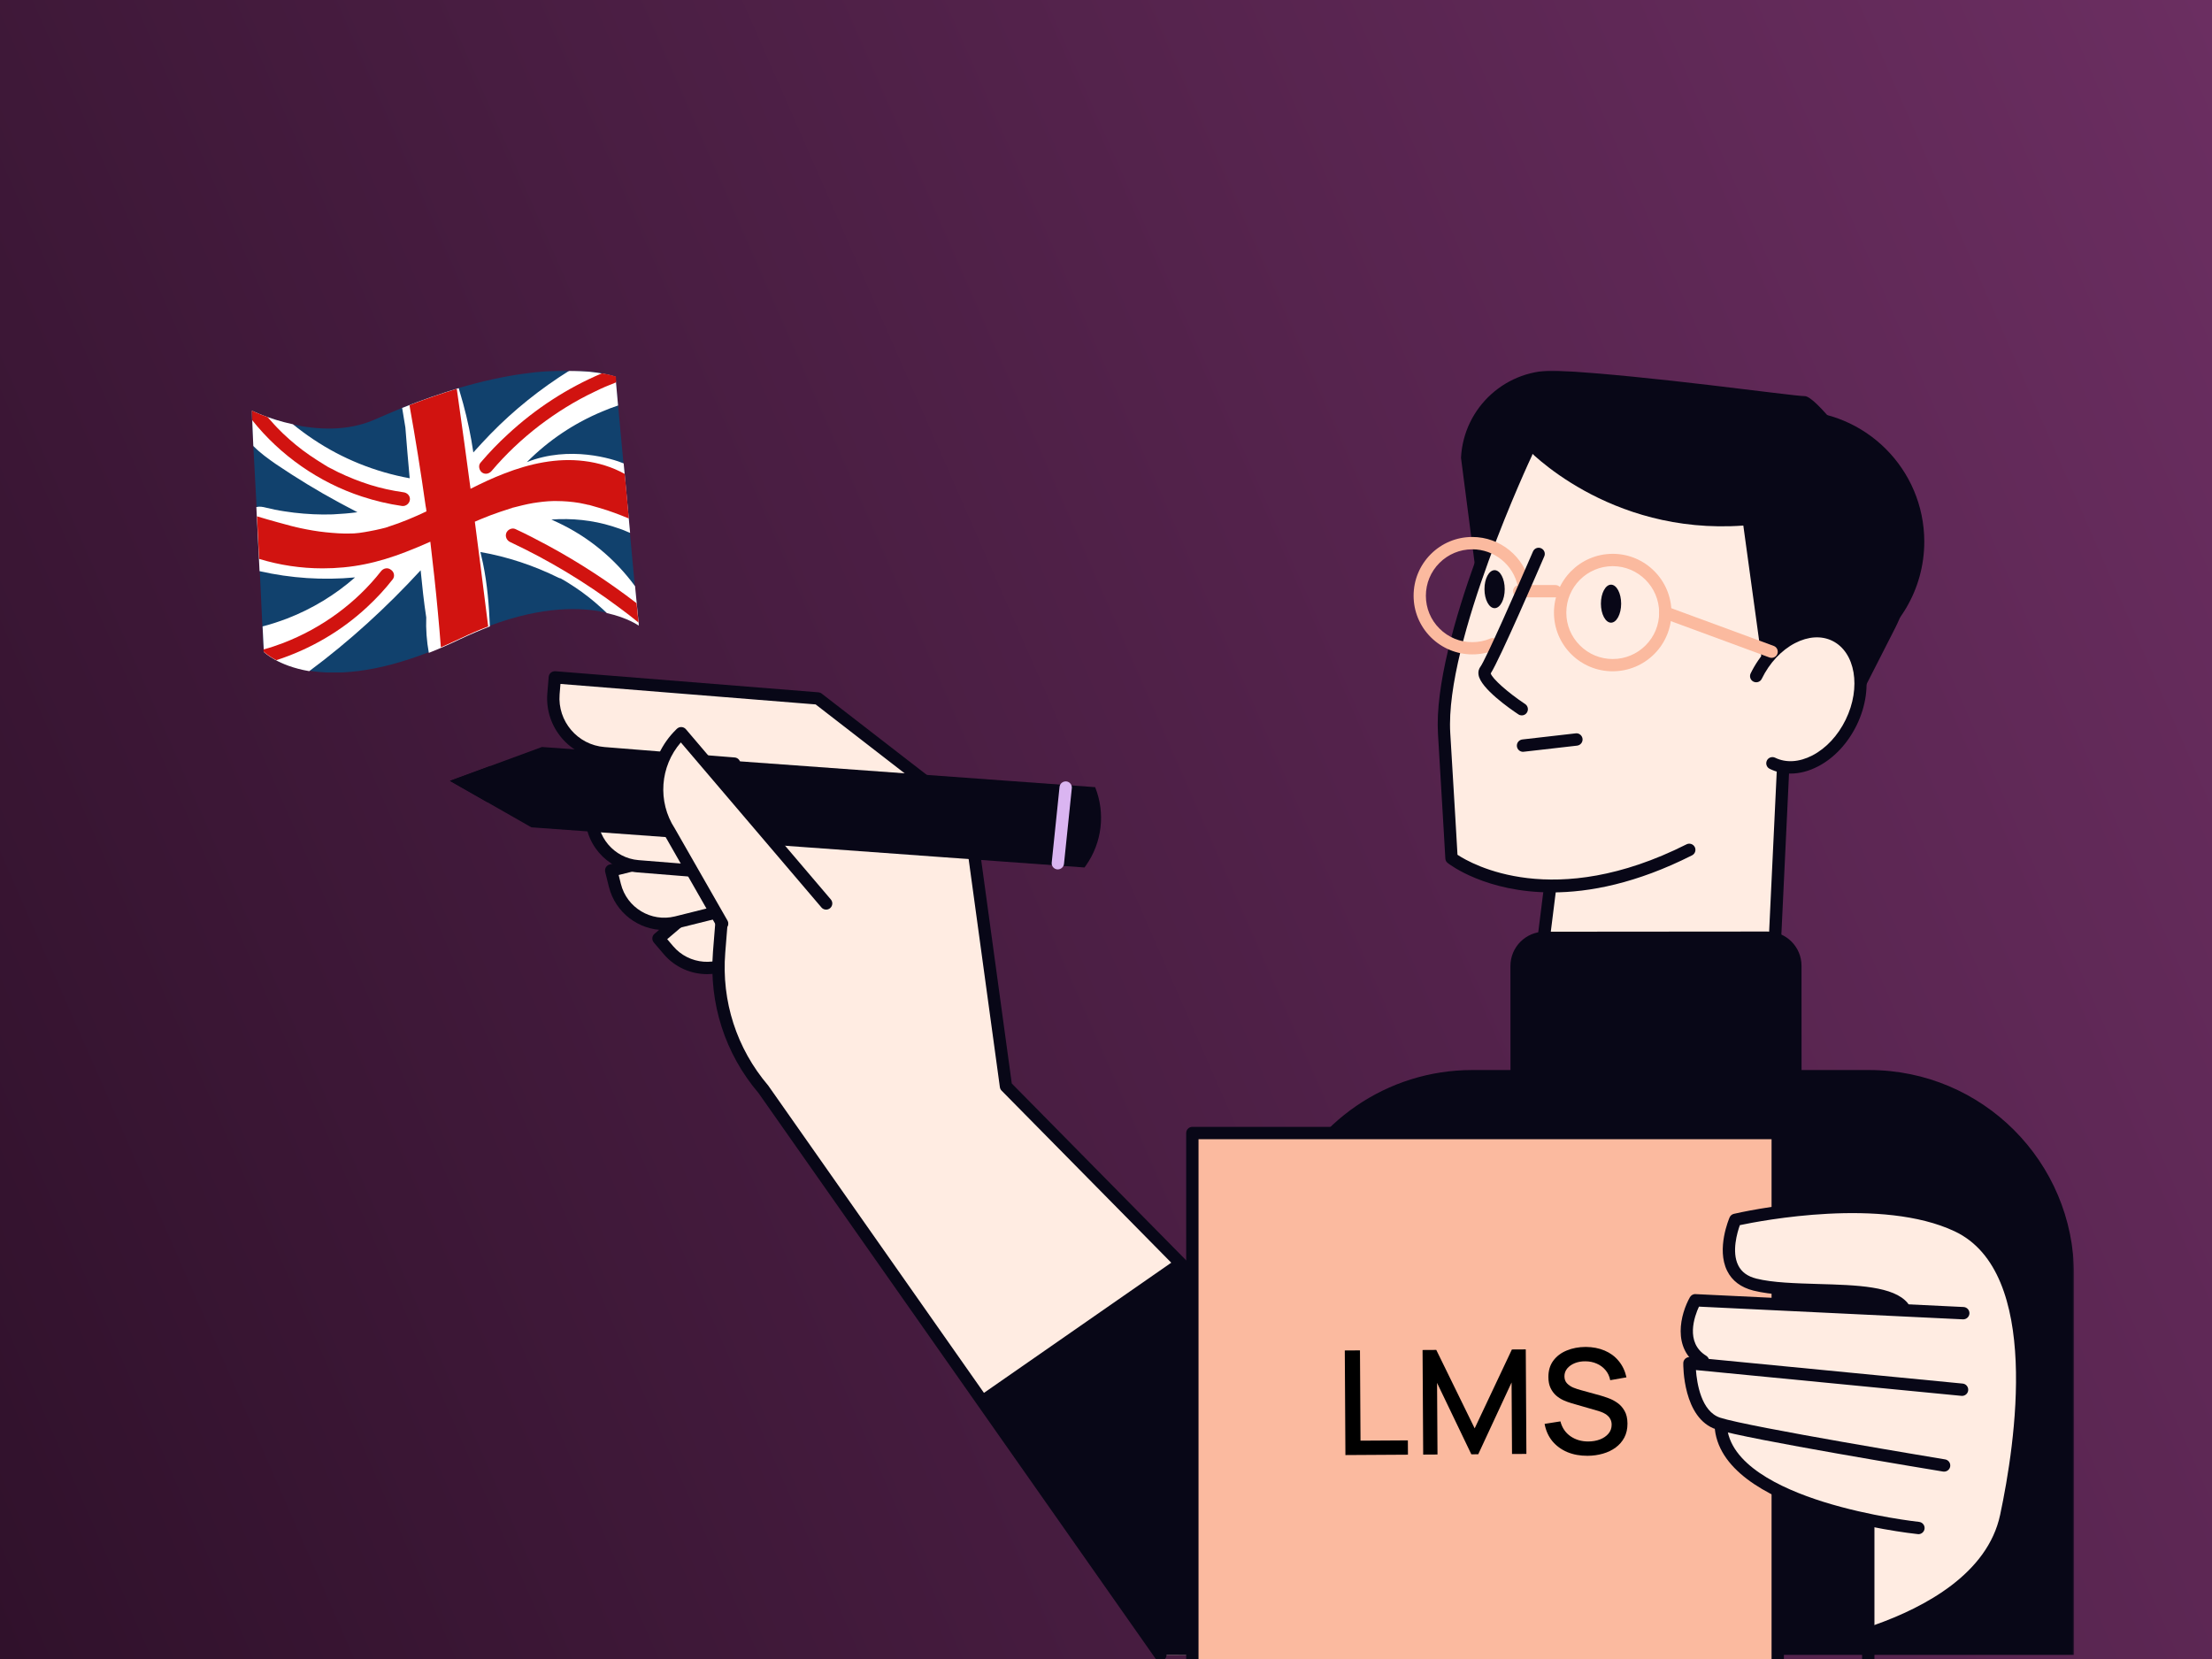<svg width="800" height="600" viewBox="0 0 800 600" fill="none" xmlns="http://www.w3.org/2000/svg">
<rect x="0" y="0" width="800" height="600" fill="#808080" stroke="none"/>
<g clip-path="url(#clip0_685_216)">
<rect width="800" height="600" fill="url(#paint0_linear_685_216)"/>
<mask id="mask0_685_216" style="mask-type:luminance" maskUnits="userSpaceOnUse" x="91" y="134" width="660" height="474">
<path d="M750.116 134H91V607.402H750.116V134Z" fill="white"/>
</mask>
<g mask="url(#mask0_685_216)">
<g clip-path="url(#clip1_685_216)">
<path d="M231 226.167C231 226.167 227.111 223.289 219.411 221.578C210.467 219.556 196.389 219.089 177.1 226.322C176.867 226.4 176.711 226.478 176.478 226.556C173.211 227.8 169.789 229.278 166.211 230.989C163.878 232.078 161.544 233.167 159.367 234.1C157.889 234.722 156.411 235.345 155.011 235.889C135.489 243.511 121.411 244.134 111.844 242.578C106.556 241.722 102.667 240.167 100.022 238.767C96.911 237.134 95.433 235.656 95.433 235.656L95.356 234.878L94.889 226.4L93.956 206.411L93.722 202.134L92.944 186.734L92.789 183.234L91.622 161.3L91.156 151.889L91 148.467C91 148.467 93.178 149.556 96.833 150.878C99.322 151.734 102.433 152.745 105.933 153.522C114.567 155.389 125.611 156.167 135.722 151.656C139.067 150.178 142.256 148.856 145.367 147.534C146.3 147.145 147.156 146.834 148.011 146.445C154.078 144.111 159.833 142.167 165.122 140.534C165.356 140.456 165.511 140.378 165.744 140.378C183.167 135.245 196.467 133.922 205.8 134C210.856 134 214.744 134.467 217.467 134.934C220.811 135.478 222.522 136.1 222.522 136.1L222.756 138.2L223.533 146.522L225.478 167.522L225.867 171.334L226.8 181.367V181.522L227.344 187.511L227.811 192.722L229.6 212.011L230.144 218.156L230.767 225.078L231 226.167Z" fill="#11416D"/>
<path d="M229.678 212.011C222.444 202.133 212.8 194.122 201.6 188.911C200.9 188.6 200.122 188.211 199.422 187.9C206.811 187.356 214.356 188.133 221.356 190.311C223.3 190.933 225.244 191.556 227.111 192.411C227.344 192.489 227.656 192.645 227.889 192.722L225.556 167.6C221.667 165.967 206.033 160.989 190.556 167.133C198.333 159.278 207.744 152.978 217.933 148.778C219.722 148 221.589 147.3 223.456 146.678H223.533L222.6 136.256C222.6 136.256 217.078 134.156 205.878 134.078C195.533 140.533 185.889 148.233 177.333 157.022C175.233 159.2 173.211 161.378 171.189 163.633C170.333 157.722 169.089 151.811 167.533 146.056C166.989 144.189 166.444 142.245 165.9 140.378C159.6 142.245 152.833 144.578 145.444 147.533C145.833 149.867 146.222 152.278 146.611 154.611C147.078 160.756 147.622 166.9 148.167 172.967C135.722 170.711 123.744 165.889 113.322 158.889C110.756 157.178 108.344 155.389 105.933 153.445C97.222 151.578 91 148.467 91 148.467L91.622 161.3C94.111 163.867 96.989 165.889 99.867 167.911C107.256 172.889 114.878 177.556 122.656 181.756C124.833 182.922 127.011 184.089 129.267 185.256C126.311 185.645 123.356 185.878 120.322 186.033C115.656 186.189 110.989 185.956 106.322 185.411C103.989 185.1 101.656 184.789 99.4 184.322C98.389 184.089 97.3 183.856 96.289 183.622C95.044 183.311 93.878 183.078 92.711 183.389L93.878 206.567C105.156 209.133 116.822 209.911 128.411 208.822C121.256 215.122 112.933 220.178 103.911 223.678C100.8 224.845 98 225.778 94.967 226.556L95.433 235.811C95.433 235.811 100.411 240.789 111.844 242.733C126.389 231.922 139.844 219.633 152.133 206.256C152.678 211.933 153.3 217.689 154.156 223.289C154 227.567 154.311 231.845 155.089 236.122C158.667 234.722 162.4 233.089 166.289 231.222C170.1 229.433 173.756 227.878 177.178 226.556C176.867 218.933 176.244 211.311 174.689 203.767C174.378 202.367 174.067 201.045 173.756 199.645C183.556 201.356 193.122 204.545 202.067 208.978C202.3 209.133 202.611 209.133 202.844 209.211C202.922 209.289 203 209.289 203.078 209.367C204.789 210.3 206.422 211.389 207.978 212.4C211.244 214.578 214.433 217.067 217.311 219.711C218.089 220.411 218.789 221.033 219.489 221.733C227.189 223.445 231.078 226.322 231.078 226.322L229.678 212.011ZM97.611 202.056C97.611 201.9 97.611 201.822 97.689 201.667C97.689 201.822 97.767 201.9 97.767 202.056C97.689 202.056 97.611 202.056 97.611 202.056ZM125.767 203.767C126 203.533 126.156 203.222 126.233 202.911C126.311 203.145 126.311 203.378 126.389 203.689C126.156 203.767 126 203.767 125.767 203.767Z" fill="white"/>
<path d="M227.423 187.511C224.001 186.111 220.579 184.789 217.079 183.778C215.756 183.389 214.356 183 213.034 182.611C212.956 182.611 212.956 182.611 212.879 182.611C212.723 182.611 212.645 182.534 212.49 182.534C212.256 182.456 212.101 182.456 211.868 182.378C211.09 182.222 210.39 182.067 209.612 181.911C206.812 181.445 204.012 181.211 201.212 181.211C200.901 181.211 200.59 181.211 200.279 181.211C200.201 181.211 200.123 181.211 200.045 181.211C199.423 181.211 198.879 181.289 198.256 181.289C197.012 181.367 195.768 181.522 194.601 181.678C192.112 181.989 189.701 182.534 187.29 183.156C186.668 183.311 186.045 183.467 185.423 183.622C185.345 183.622 185.268 183.622 185.19 183.7C185.19 183.7 185.19 183.7 185.268 183.7C185.034 183.778 184.723 183.856 184.49 183.934C183.323 184.322 182.079 184.711 180.912 185.1C178.579 185.878 176.168 186.811 173.912 187.745C173.212 188.056 172.434 188.367 171.734 188.678C172.356 193.734 173.056 198.711 173.679 203.767C174.612 211.389 175.623 219.011 176.556 226.556C173.29 227.8 169.868 229.278 166.29 230.989C163.956 232.078 161.623 233.167 159.445 234.1C159.134 229.822 158.745 225.545 158.356 221.345C157.579 212.867 156.645 204.389 155.634 195.911C152.679 197.234 149.723 198.478 146.69 199.645C141.868 201.511 136.89 203.067 131.834 204.078C126.856 205.089 121.723 205.556 116.668 205.556C108.812 205.556 101.112 204.389 93.723 202.134L92.945 186.734C95.434 187.511 98.001 188.211 100.49 188.911C102.045 189.3 103.523 189.767 105.079 190.156C105.468 190.234 105.856 190.389 106.323 190.467C106.323 190.467 106.323 190.467 106.401 190.467C106.479 190.467 106.634 190.545 106.634 190.545C107.334 190.7 107.956 190.856 108.656 191.011C111.612 191.634 114.645 192.178 117.679 192.489C119.234 192.645 120.79 192.8 122.345 192.878C123.045 192.878 123.668 192.956 124.368 192.956C124.834 192.956 125.301 192.956 125.69 192.956C125.768 192.956 126.079 192.956 126.234 192.956C126.234 192.956 126.156 192.956 126.079 192.956C128.645 193.034 131.29 192.567 133.779 192.1C135.101 191.867 136.501 191.556 137.823 191.245C138.368 191.089 138.834 191.011 139.379 190.856C139.379 190.856 139.379 190.856 139.456 190.856C139.456 190.856 139.534 190.856 139.612 190.778C139.923 190.7 140.234 190.622 140.545 190.467C145.212 188.989 149.801 187.045 154.234 184.945C154.156 184.245 154.079 183.622 153.923 182.922C152.212 170.789 150.268 158.656 148.09 146.522C154.156 144.189 159.912 142.245 165.201 140.611C166.134 147.3 167.068 153.989 168.001 160.678C168.701 166.045 169.479 171.411 170.179 176.778C174.223 174.756 178.268 172.811 182.39 171.256C191.568 167.678 201.445 165.5 211.323 166.745C216.456 167.367 221.512 168.922 225.945 171.411L226.879 181.445V181.6L227.423 187.511Z" fill="#D11310"/>
<path d="M222.837 138.278C220.193 139.289 217.626 140.378 215.137 141.622C207.904 145.045 201.448 149.089 195.071 153.911C188.615 158.889 182.937 164.256 177.804 170.322C176.948 171.333 175.471 171.722 174.304 170.867C173.293 170.089 172.904 168.378 173.759 167.367C176.871 163.711 180.137 160.289 183.637 157.1C193.593 147.845 205.182 140.3 217.704 135.011C221.048 135.556 222.759 136.178 222.759 136.178L222.837 138.278Z" fill="#D11310"/>
<path d="M230.924 225.156C228.669 223.289 226.335 221.5 224.002 219.789C211.635 210.534 198.491 202.6 184.569 196.067C183.324 195.522 182.624 194.122 183.091 192.8C183.557 191.556 185.113 190.778 186.357 191.322C190.402 193.189 194.291 195.211 198.18 197.311C209.38 203.378 220.113 210.378 230.224 218.156L230.924 225.156Z" fill="#D11310"/>
<path d="M142.026 209.522C139.226 213.1 136.192 216.367 132.848 219.478C123.437 228.267 112.159 234.8 99.948 238.767C96.837 237.133 95.359 235.656 95.359 235.656L95.281 234.878C97.692 234.256 99.948 233.478 102.437 232.544C116.359 227.178 128.726 218.156 137.826 206.567C138.681 205.478 140.237 205.167 141.326 206.022C142.57 206.8 142.881 208.433 142.026 209.522Z" fill="#D11310"/>
<path d="M148.244 180.745C148.089 182.067 146.844 183.156 145.444 183C140.544 182.3 135.644 181.133 130.9 179.578C115.422 174.522 101.344 164.722 91.156 151.889L91 148.467C91 148.467 93.178 149.556 96.833 150.878C97.144 151.267 97.456 151.656 97.844 152.045C98.622 152.9 99.4 153.833 100.256 154.689C100.644 155.078 101.033 155.467 101.422 155.856C101.656 156.089 101.889 156.322 102.122 156.556C102.2 156.633 102.356 156.789 102.356 156.789C105.389 159.667 108.578 162.311 112 164.645C113.711 165.811 115.5 166.978 117.289 168.067C117.756 168.378 118.222 168.611 118.689 168.922C118.922 169 119.078 169.156 119.311 169.233C119.389 169.311 119.778 169.467 119.778 169.467C120.633 169.933 121.489 170.322 122.344 170.789C126.078 172.578 129.967 174.133 133.933 175.378C137.978 176.622 141.556 177.4 145.833 178.022C147.311 178.178 148.4 179.345 148.244 180.745Z" fill="#D11310"/>
</g>
<path d="M664.235 228.588C652.944 222.809 645.447 226.423 641.14 230.484C640.538 231.042 639.98 231.645 639.444 232.27C644.175 207.792 640.672 189.205 629.024 176.888C618.894 166.177 602.315 160.309 581.028 159.885C565.051 159.572 551.886 162.451 551.753 162.496C551.351 162.585 551.016 162.852 550.838 163.209C549.544 165.976 518.885 231.221 520.96 265.383C523.035 299.589 523.615 310.411 523.615 310.411C523.638 310.791 523.816 311.147 524.129 311.371C524.329 311.527 536.78 320.943 559.205 321.568L555.546 350.799C555.501 351.2 555.635 351.602 555.903 351.892C556.26 352.271 561.727 357.56 580.336 357.537C593.456 357.537 613.092 354.882 642.077 346.023C642.613 345.867 642.992 345.376 643.015 344.818L646.161 278.726C655.22 279.44 665.328 272.858 670.705 261.835C677.266 248.425 674.41 233.809 664.235 228.588Z" fill="#FFECE2"/>
<path d="M648.506 148.504C637.059 148.504 626.572 152.565 618.383 159.326C649.488 167.984 672.426 197.349 672.448 232.269C672.448 233.809 672.381 235.326 672.314 236.843C686.439 228.632 695.944 213.369 695.944 195.853C695.9 169.68 674.68 148.482 648.506 148.504Z" fill="#080717"/>
<path d="M640.181 260.541L669.144 259.069L685.455 227.049C693.51 211.229 692.171 192.218 681.907 177.736C670.483 161.604 656.626 143.262 652.699 143.262C648.236 143.262 595.956 135.765 563.333 134.069C544.97 133.109 529.328 147.211 528.391 165.575L533.389 204.177L552.088 162.05C552.088 162.05 581.363 193.623 630.497 190.076L640.181 260.541Z" fill="#080717"/>
<path d="M583.258 242.781C577.59 242.781 572.257 240.572 568.241 236.578C564.225 232.562 562.016 227.229 562.016 221.561C562.016 209.847 571.521 200.319 583.236 200.296C583.236 200.296 583.236 200.296 583.258 200.296C594.972 200.296 604.5 209.824 604.5 221.516C604.5 227.184 602.291 232.517 598.297 236.533C594.281 240.55 588.948 242.759 583.258 242.781ZM583.258 204.759C573.998 204.759 566.478 212.301 566.478 221.561C566.478 226.046 568.219 230.264 571.409 233.432C574.578 236.601 578.795 238.341 583.258 238.341C583.258 238.341 583.258 238.341 583.28 238.341C587.765 238.341 591.982 236.578 595.151 233.41C598.32 230.241 600.06 226.024 600.06 221.539C600.015 212.279 592.496 204.759 583.258 204.759Z" fill="#FBBA9F"/>
<path d="M550.816 271.901C549.701 271.901 548.741 271.053 548.607 269.915C548.473 268.688 549.344 267.595 550.571 267.438L569.872 265.229C571.099 265.073 572.193 265.966 572.349 267.193C572.483 268.42 571.612 269.514 570.385 269.67L551.084 271.879C550.995 271.901 550.906 271.901 550.816 271.901Z" fill="#080717"/>
<path d="M641.017 276.05C650.5 280.691 663.241 274.064 669.489 261.278C675.737 248.493 673.104 234.391 663.62 229.75C654.137 225.108 641.396 231.736 635.148 244.521L641.017 276.05Z" fill="#FFECE2"/>
<path d="M647.562 279.776C644.929 279.776 642.385 279.218 640.043 278.058C638.927 277.522 638.481 276.183 639.016 275.067C639.552 273.952 640.89 273.506 642.006 274.041C645.933 275.96 650.708 275.67 655.461 273.216C660.415 270.65 664.699 266.053 667.51 260.296C673.2 248.648 671.014 235.841 662.668 231.757C658.741 229.838 653.966 230.128 649.213 232.583C644.26 235.149 639.976 239.745 637.164 245.502C636.629 246.618 635.29 247.064 634.174 246.529C633.058 245.993 632.612 244.654 633.148 243.539C636.383 236.934 641.337 231.623 647.138 228.633C653.163 225.51 659.366 225.197 664.587 227.763C675.164 232.918 678.265 248.403 671.482 262.282C668.247 268.887 663.293 274.197 657.492 277.187C654.189 278.906 650.798 279.776 647.562 279.776Z" fill="#080717"/>
<path d="M549.45 216.049C548.223 216.049 547.219 215.045 547.219 213.818C547.219 212.591 548.223 211.587 549.45 211.587H562.526C563.753 211.587 564.757 212.591 564.757 213.818C564.757 215.045 563.753 216.049 562.526 216.049H549.45Z" fill="#FBBA9F"/>
<path d="M578.992 218.325C578.992 222.118 580.643 225.197 582.652 225.197C584.66 225.197 586.311 222.118 586.311 218.325C586.311 214.532 584.66 211.452 582.652 211.452C580.643 211.452 578.992 214.532 578.992 218.325Z" fill="#080717"/>
<path d="M536.883 213.081C536.883 216.874 538.534 219.953 540.542 219.953C542.573 219.953 544.202 216.874 544.202 213.081C544.202 209.287 542.551 206.208 540.542 206.208C538.512 206.208 536.861 209.287 536.883 213.081Z" fill="#080717"/>
<path d="M640.736 237.914C640.49 237.914 640.222 237.87 639.955 237.78L601.486 223.611C600.326 223.187 599.746 221.893 600.17 220.755C600.594 219.595 601.888 218.993 603.026 219.439L641.494 233.608C642.655 234.032 643.235 235.326 642.811 236.464C642.498 237.357 641.65 237.914 640.736 237.914Z" fill="#FBBA9F"/>
<path d="M561.282 322.751C537.563 322.751 524.42 312.777 523.572 312.108C523.059 311.706 522.747 311.126 522.725 310.479C522.725 310.479 522.122 299.657 520.069 265.451C517.994 231.043 548.742 165.598 550.036 162.831C550.572 161.716 551.888 161.247 553.004 161.76C554.12 162.296 554.588 163.612 554.075 164.728C553.763 165.397 522.501 231.914 524.51 265.161C526.228 293.342 526.919 305.659 527.12 309.14C532.252 312.532 561.974 329.513 609.948 305.369C611.041 304.812 612.38 305.258 612.938 306.351C613.496 307.444 613.049 308.783 611.956 309.341C591.852 319.494 574.849 322.751 561.282 322.751Z" fill="#080717"/>
<path d="M641.696 347.029C641.651 347.029 641.629 347.029 641.584 347.029C640.357 346.962 639.397 345.913 639.464 344.686L642.633 277.991C642.7 276.764 643.771 275.805 644.976 275.871C646.203 275.938 647.162 276.987 647.096 278.214L643.927 344.909C643.86 346.092 642.878 347.029 641.696 347.029Z" fill="#080717"/>
<path d="M556.867 353.229C556.777 353.229 556.688 353.229 556.577 353.207C555.349 353.051 554.479 351.935 554.635 350.708L558.406 320.585C558.562 319.357 559.678 318.509 560.905 318.643C562.133 318.799 563.003 319.915 562.847 321.142L559.076 351.265C558.942 352.403 557.982 353.229 556.867 353.229Z" fill="#080717"/>
<path d="M532.492 236.666C526.825 236.666 521.492 234.457 517.475 230.463C513.459 226.447 511.25 221.114 511.25 215.446C511.25 209.778 513.459 204.446 517.453 200.429C521.47 196.413 526.802 194.204 532.47 194.204C532.47 194.204 532.47 194.204 532.492 194.204C542.533 194.204 551.28 201.322 553.311 211.162C553.556 212.367 552.775 213.549 551.57 213.795C550.365 214.04 549.183 213.259 548.937 212.054C547.353 204.289 540.436 198.666 532.492 198.666C532.492 198.666 532.492 198.666 532.47 198.666C527.985 198.666 523.768 200.429 520.599 203.597C517.431 206.766 515.69 210.983 515.69 215.468C515.69 219.953 517.431 224.17 520.622 227.339C523.79 230.507 528.007 232.248 532.47 232.248C534.746 232.248 536.933 231.802 539.008 230.931C540.146 230.463 541.462 230.976 541.931 232.114C542.422 233.252 541.886 234.546 540.748 235.037C538.16 236.108 535.371 236.666 532.492 236.666Z" fill="#FBBA9F"/>
<path d="M550.367 258.732C549.943 258.732 549.519 258.62 549.139 258.353C545.971 256.255 535.573 248.981 534.747 244.139C534.502 242.711 534.97 241.729 535.417 241.127C537.224 238.717 548.024 214.284 554.428 199.445C554.919 198.307 556.235 197.794 557.351 198.285C558.489 198.776 559.002 200.092 558.511 201.208C556.838 205.113 542.289 238.761 539.143 243.537C539.634 245.389 545.302 250.454 551.594 254.627C552.62 255.318 552.888 256.701 552.219 257.728C551.795 258.397 551.081 258.732 550.367 258.732Z" fill="#080717"/>
<path d="M639.179 402.634L558.694 402.701C551.844 402.701 546.288 397.167 546.288 390.317L546.266 349.372C546.266 342.522 551.799 336.965 558.65 336.965L639.134 336.899C645.984 336.899 651.54 342.432 651.54 349.282L651.563 390.228C651.585 397.078 646.029 402.634 639.179 402.634Z" fill="#080717"/>
<path d="M426.344 598.499H750.111V461.116C750.111 420.17 716.931 386.99 675.986 386.99H532.422C501.808 386.99 474.34 405.823 463.295 434.362L426.344 598.499Z" fill="#080717"/>
<path d="M281.31 302.668L238.156 339.418L241.749 343.635C248.331 351.356 259.912 352.293 267.632 345.711L293.047 324.067L281.31 302.668Z" fill="#FFECE2"/>
<path d="M255.76 352.316C249.936 352.316 244.134 349.861 240.051 345.086L236.459 340.869C235.655 339.932 235.767 338.526 236.704 337.723L279.858 300.973C280.372 300.526 281.041 300.348 281.71 300.482C282.38 300.593 282.938 301.017 283.272 301.597L295.009 322.996C295.522 323.933 295.299 325.093 294.496 325.763L269.081 347.407C265.221 350.709 260.468 352.316 255.76 352.316ZM241.301 339.664L243.443 342.186C249.2 348.969 259.419 349.772 266.18 344.015L290.212 323.554L280.662 306.149L241.301 339.664Z" fill="#080717"/>
<path d="M276.049 301.107L221.047 314.83L222.386 320.208C224.84 330.048 234.814 336.028 244.654 333.573L277.054 325.496L276.049 301.107Z" fill="#FFECE2"/>
<path d="M240.213 336.362C230.975 336.362 222.563 330.092 220.22 320.743L218.881 315.365C218.747 314.785 218.837 314.183 219.127 313.669C219.439 313.156 219.93 312.799 220.51 312.643L275.513 298.92C276.16 298.764 276.851 298.898 277.387 299.299C277.922 299.701 278.257 300.326 278.279 300.995L279.284 325.384C279.328 326.433 278.614 327.392 277.588 327.638L245.189 335.715C243.538 336.161 241.864 336.362 240.213 336.362ZM223.745 316.459L224.549 319.672C226.713 328.307 235.482 333.573 244.118 331.431L274.754 323.777L273.928 303.941L223.745 316.459Z" fill="#080717"/>
<path d="M419.678 598.5L276.158 394.02C264.421 380.23 258.642 362.357 260.092 344.328L265.559 276.16L218.455 272.389C207.499 271.519 199.31 261.902 200.181 250.946L200.671 244.944L295.838 252.575L350.395 294.792L363.805 392.837L566.589 598.5H419.678Z" fill="#FFECE2"/>
<path d="M419.676 600.731C418.984 600.731 418.292 600.396 417.846 599.772L274.326 395.314C262.255 381.145 256.364 362.915 257.859 344.171L263.147 278.235L218.253 274.643C206.07 273.661 196.966 262.973 197.948 250.79L198.438 244.81C198.483 244.23 198.773 243.672 199.219 243.292C199.666 242.913 200.246 242.735 200.848 242.757L296.015 250.388C296.439 250.433 296.863 250.589 297.198 250.857L351.754 293.074C352.222 293.431 352.513 293.966 352.602 294.546L365.923 391.855L568.194 596.983C569.064 597.853 569.042 599.281 568.172 600.129C567.302 600.999 565.873 600.977 565.026 600.106L362.241 394.444C361.907 394.109 361.683 393.663 361.616 393.172L348.318 296.041L294.989 254.762L202.7 247.354L202.388 251.125C201.607 260.853 208.881 269.399 218.61 270.18L265.713 273.951C266.941 274.04 267.855 275.134 267.766 276.361L262.299 344.528C260.894 362.111 266.405 379.181 277.83 392.592L421.483 597.228C422.197 598.232 421.952 599.638 420.948 600.33C420.568 600.597 420.122 600.731 419.676 600.731Z" fill="#080717"/>
<path d="M270.893 292.517L214.396 287.987L213.949 293.521C213.146 303.628 220.688 312.487 230.796 313.29L264.065 315.968L270.893 292.517Z" fill="#FFECE2"/>
<path d="M264.064 318.199C263.998 318.199 263.953 318.199 263.886 318.199L230.617 315.521C219.304 314.606 210.825 304.655 211.739 293.342L212.186 287.808C212.275 286.581 213.346 285.666 214.596 285.755L271.093 290.285C271.763 290.329 272.365 290.686 272.744 291.244C273.124 291.802 273.235 292.494 273.057 293.141L266.229 316.57C265.939 317.552 265.046 318.199 264.064 318.199ZM216.448 290.396L216.18 293.698C215.466 302.557 222.115 310.367 230.974 311.081L262.436 313.602L267.992 294.546L216.448 290.396Z" fill="#080717"/>
<path d="M396.073 284.685L196.01 270.159L162.719 282.409L192.172 299.211L392.235 313.737L392.726 313.045C398.572 304.767 399.844 294.101 396.073 284.685Z" fill="#080717"/>
<path d="M382.574 314.427C382.507 314.427 382.418 314.427 382.351 314.427C381.123 314.293 380.231 313.2 380.365 311.973L383.199 284.594C383.333 283.367 384.404 282.519 385.653 282.608C386.88 282.742 387.773 283.835 387.639 285.063L384.805 312.441C384.671 313.579 383.69 314.427 382.574 314.427Z" fill="#DAB5F1"/>
<path d="M177.312 277.032L162.719 282.41L176.263 290.13L177.312 277.032Z" fill="#080717"/>
<path d="M298.761 326.725L246.347 265.162L246.057 265.452C236.529 274.824 234.922 289.617 242.219 300.819L261.208 334.021L298.761 326.725Z" fill="#FFECE2"/>
<path d="M261.183 336.25C260.402 336.25 259.666 335.849 259.242 335.134L240.275 301.932C232.488 289.994 234.251 273.951 244.492 263.888L244.783 263.598C245.229 263.174 245.831 262.906 246.456 262.951C247.081 262.973 247.661 263.263 248.063 263.732L300.477 325.294C301.28 326.231 301.168 327.637 300.231 328.44C299.294 329.244 297.888 329.132 297.085 328.195L246.233 268.507C238.713 277.142 237.731 289.905 244.046 299.611L263.102 332.925C263.704 333.997 263.347 335.358 262.276 335.96C261.942 336.161 261.54 336.25 261.183 336.25Z" fill="#080717"/>
<path d="M426.257 454.825L355.211 504.205L419.674 598.501H566.586L426.257 454.825Z" fill="#080717"/>
<path d="M441.952 562.888C441.84 562.888 441.751 562.888 441.639 562.866C440.412 562.688 439.564 561.572 439.742 560.345L450.877 482.426C451.055 481.199 452.171 480.351 453.398 480.53C454.626 480.708 455.473 481.824 455.295 483.051L444.161 560.97C444.004 562.085 443.045 562.888 441.952 562.888Z" fill="#DAB5F1"/>
<path d="M642.732 409.771H431V601.221H642.732V409.771Z" fill="#FBBA9F"/>
<path d="M486.588 526.242L486.362 488.417L491.852 488.384L492.047 521.035L509.173 520.932L509.204 526.107L486.588 526.242ZM514.715 526.074L514.489 488.249L519.453 488.219L533.335 516.585L546.798 488.056L551.815 488.026L552.041 525.825L546.84 525.856L546.685 499.982L534.626 525.955L532.13 525.97L519.735 500.144L519.89 526.043L514.715 526.074ZM574.167 526.507C571.453 526.523 568.999 526.074 566.804 525.158C564.627 524.226 562.824 522.897 561.395 521.172C559.984 519.429 559.061 517.359 558.626 514.963L564.347 514.062C564.939 516.37 566.158 518.166 568.005 519.451C569.851 520.718 572 521.345 574.452 521.33C575.975 521.321 577.375 521.076 578.65 520.596C579.926 520.098 580.946 519.4 581.711 518.502C582.494 517.587 582.881 516.499 582.874 515.238C582.87 514.555 582.743 513.952 582.495 513.428C582.264 512.904 581.938 512.45 581.515 512.068C581.11 511.667 580.609 511.329 580.012 511.052C579.432 510.758 578.791 510.508 578.09 510.302L568.38 507.497C567.432 507.222 566.467 506.869 565.484 506.437C564.5 505.988 563.595 505.406 562.768 504.693C561.958 503.963 561.296 503.065 560.782 501.999C560.267 500.917 560.005 499.605 559.996 498.064C559.982 495.735 560.566 493.761 561.747 492.143C562.946 490.507 564.567 489.272 566.611 488.436C568.655 487.584 570.946 487.15 573.485 487.134C576.042 487.154 578.33 487.596 580.349 488.459C582.386 489.323 584.075 490.574 585.415 492.212C586.773 493.832 587.713 495.805 588.235 498.131L582.357 499.165C582.086 497.748 581.518 496.534 580.654 495.524C579.79 494.496 578.735 493.714 577.488 493.178C576.241 492.626 574.891 492.345 573.438 492.336C572.036 492.309 570.751 492.527 569.58 492.989C568.427 493.452 567.503 494.096 566.807 494.924C566.129 495.751 565.793 496.698 565.8 497.767C565.806 498.817 566.118 499.665 566.734 500.309C567.351 500.953 568.107 501.465 569.003 501.845C569.915 502.208 570.819 502.509 571.714 502.748L578.713 504.677C579.59 504.917 580.581 505.243 581.687 505.657C582.81 506.053 583.89 506.616 584.928 507.345C585.983 508.074 586.856 509.05 587.546 510.272C588.236 511.476 588.587 512.997 588.598 514.836C588.609 516.745 588.234 518.428 587.472 519.886C586.71 521.327 585.658 522.541 584.315 523.53C582.99 524.501 581.454 525.237 579.705 525.738C577.957 526.239 576.111 526.495 574.167 526.507Z" fill="black"/>
<path d="M642.941 603.455C641.714 603.455 640.71 602.451 640.71 601.224V412.006H433.463V601.224C433.463 602.451 432.459 603.455 431.231 603.455C430.004 603.455 429 602.451 429 601.224V409.775C429 408.547 430.004 407.543 431.231 407.543H642.941C644.168 407.543 645.173 408.547 645.173 409.775V601.224C645.173 602.451 644.168 603.455 642.941 603.455Z" fill="#080717"/>
<path d="M676.495 550.5V589.5C676.495 589.5 716.508 584.467 725.568 548.319C734.627 512.171 737.438 454.848 707.873 443.334C678.285 431.843 627.612 441.215 627.612 441.215C627.612 441.215 621.993 456.5 629.993 463.5C681.993 468.5 689.266 473.017 689.266 473.017L612.493 471C612.493 471 608.884 485.964 612.499 497.5C616.069 508.991 619.995 537 676.495 550.5Z" fill="#FFECE2"/>
<path d="M675.684 607.403C674.457 607.403 673.453 606.399 673.453 605.172V551.753C673.453 550.526 674.457 549.522 675.684 549.522C676.912 549.522 677.916 550.526 677.916 551.753V605.172C677.916 606.421 676.912 607.403 675.684 607.403Z" fill="#080717"/>
</g>
</g>
<path d="M678.759 592.029C677.845 592.029 676.974 591.449 676.662 590.534C676.26 589.373 676.863 588.102 678.023 587.678C696.231 581.229 718.879 569.091 723.386 547.826C728.898 521.942 738.314 460.112 706.919 445.318C680.723 432.979 636.877 441.48 629.246 443.087C628.309 445.697 626.211 452.704 628.644 457.613C629.849 460.045 632.013 461.629 635.248 462.432C641.094 463.905 649.484 464.128 657.584 464.374C671.642 464.776 684.918 465.155 689.961 471.291C690.742 472.25 690.608 473.656 689.648 474.437C688.689 475.218 687.283 475.084 686.502 474.125C682.754 469.573 669.321 469.171 657.45 468.837C649.105 468.591 640.47 468.346 634.155 466.761C629.625 465.623 626.412 463.214 624.627 459.576C620.7 451.611 625.341 440.744 625.542 440.275C625.832 439.628 626.39 439.159 627.082 439.003C629.179 438.512 678.76 427.133 708.793 441.279C722.985 447.951 744.294 470.8 727.737 548.741C722.784 572.036 698.775 585.067 679.496 591.873C679.25 592.006 679.005 592.029 678.759 592.029Z" fill="#080717"/>
<path d="M615.902 494.453C615.501 494.453 615.099 494.341 614.742 494.118C604.389 487.759 607.869 475.018 611.172 469.172C611.596 468.435 612.377 467.967 613.225 468.034L710.154 472.697C711.381 472.764 712.341 473.813 712.274 475.04C712.207 476.267 711.136 477.205 709.931 477.16L614.452 472.563C612.868 475.955 609.342 485.572 617.063 490.325C618.111 490.972 618.446 492.355 617.799 493.404C617.375 494.073 616.661 494.453 615.902 494.453Z" fill="#080717"/>
<path d="M703.103 532.231C702.991 532.231 702.857 532.231 702.746 532.208C699.845 531.74 631.432 520.472 620.722 516.968C608.628 513.019 608.762 493.807 608.784 493.004C608.784 492.379 609.052 491.799 609.52 491.375C609.989 490.951 610.614 490.773 611.216 490.817L709.819 500.389C711.046 500.501 711.939 501.595 711.827 502.822C711.716 504.049 710.622 504.941 709.395 504.83L613.358 495.503C613.715 500.256 615.255 510.475 622.127 512.729C632.503 516.121 702.768 527.679 703.482 527.813C704.687 528.014 705.513 529.152 705.312 530.379C705.133 531.472 704.174 532.231 703.103 532.231Z" fill="#080717"/>
<path d="M693.835 554.855C693.768 554.855 693.679 554.855 693.59 554.832C690.667 554.52 621.718 546.956 620.089 515.606C620.022 514.378 620.982 513.329 622.209 513.263C623.414 513.151 624.485 514.133 624.552 515.382C625.288 529.507 643.853 538.254 659.316 543.118C676.587 548.54 693.88 550.392 694.058 550.414C695.285 550.548 696.178 551.642 696.044 552.869C695.933 553.985 694.951 554.855 693.835 554.855Z" fill="#080717"/>
<defs>
<linearGradient id="paint0_linear_685_216" x1="800" y1="-2.71726e-05" x2="-91.619" y2="391.164" gradientUnits="userSpaceOnUse">
<stop stop-color="#6B2E61"/>
<stop offset="1" stop-color="#30112B"/>
</linearGradient>
<clipPath id="clip0_685_216">
<rect width="800" height="600" fill="white"/>
</clipPath>
<clipPath id="clip1_685_216">
<rect width="140" height="109.2" fill="white" transform="translate(91 134)"/>
</clipPath>
</defs>
</svg>
